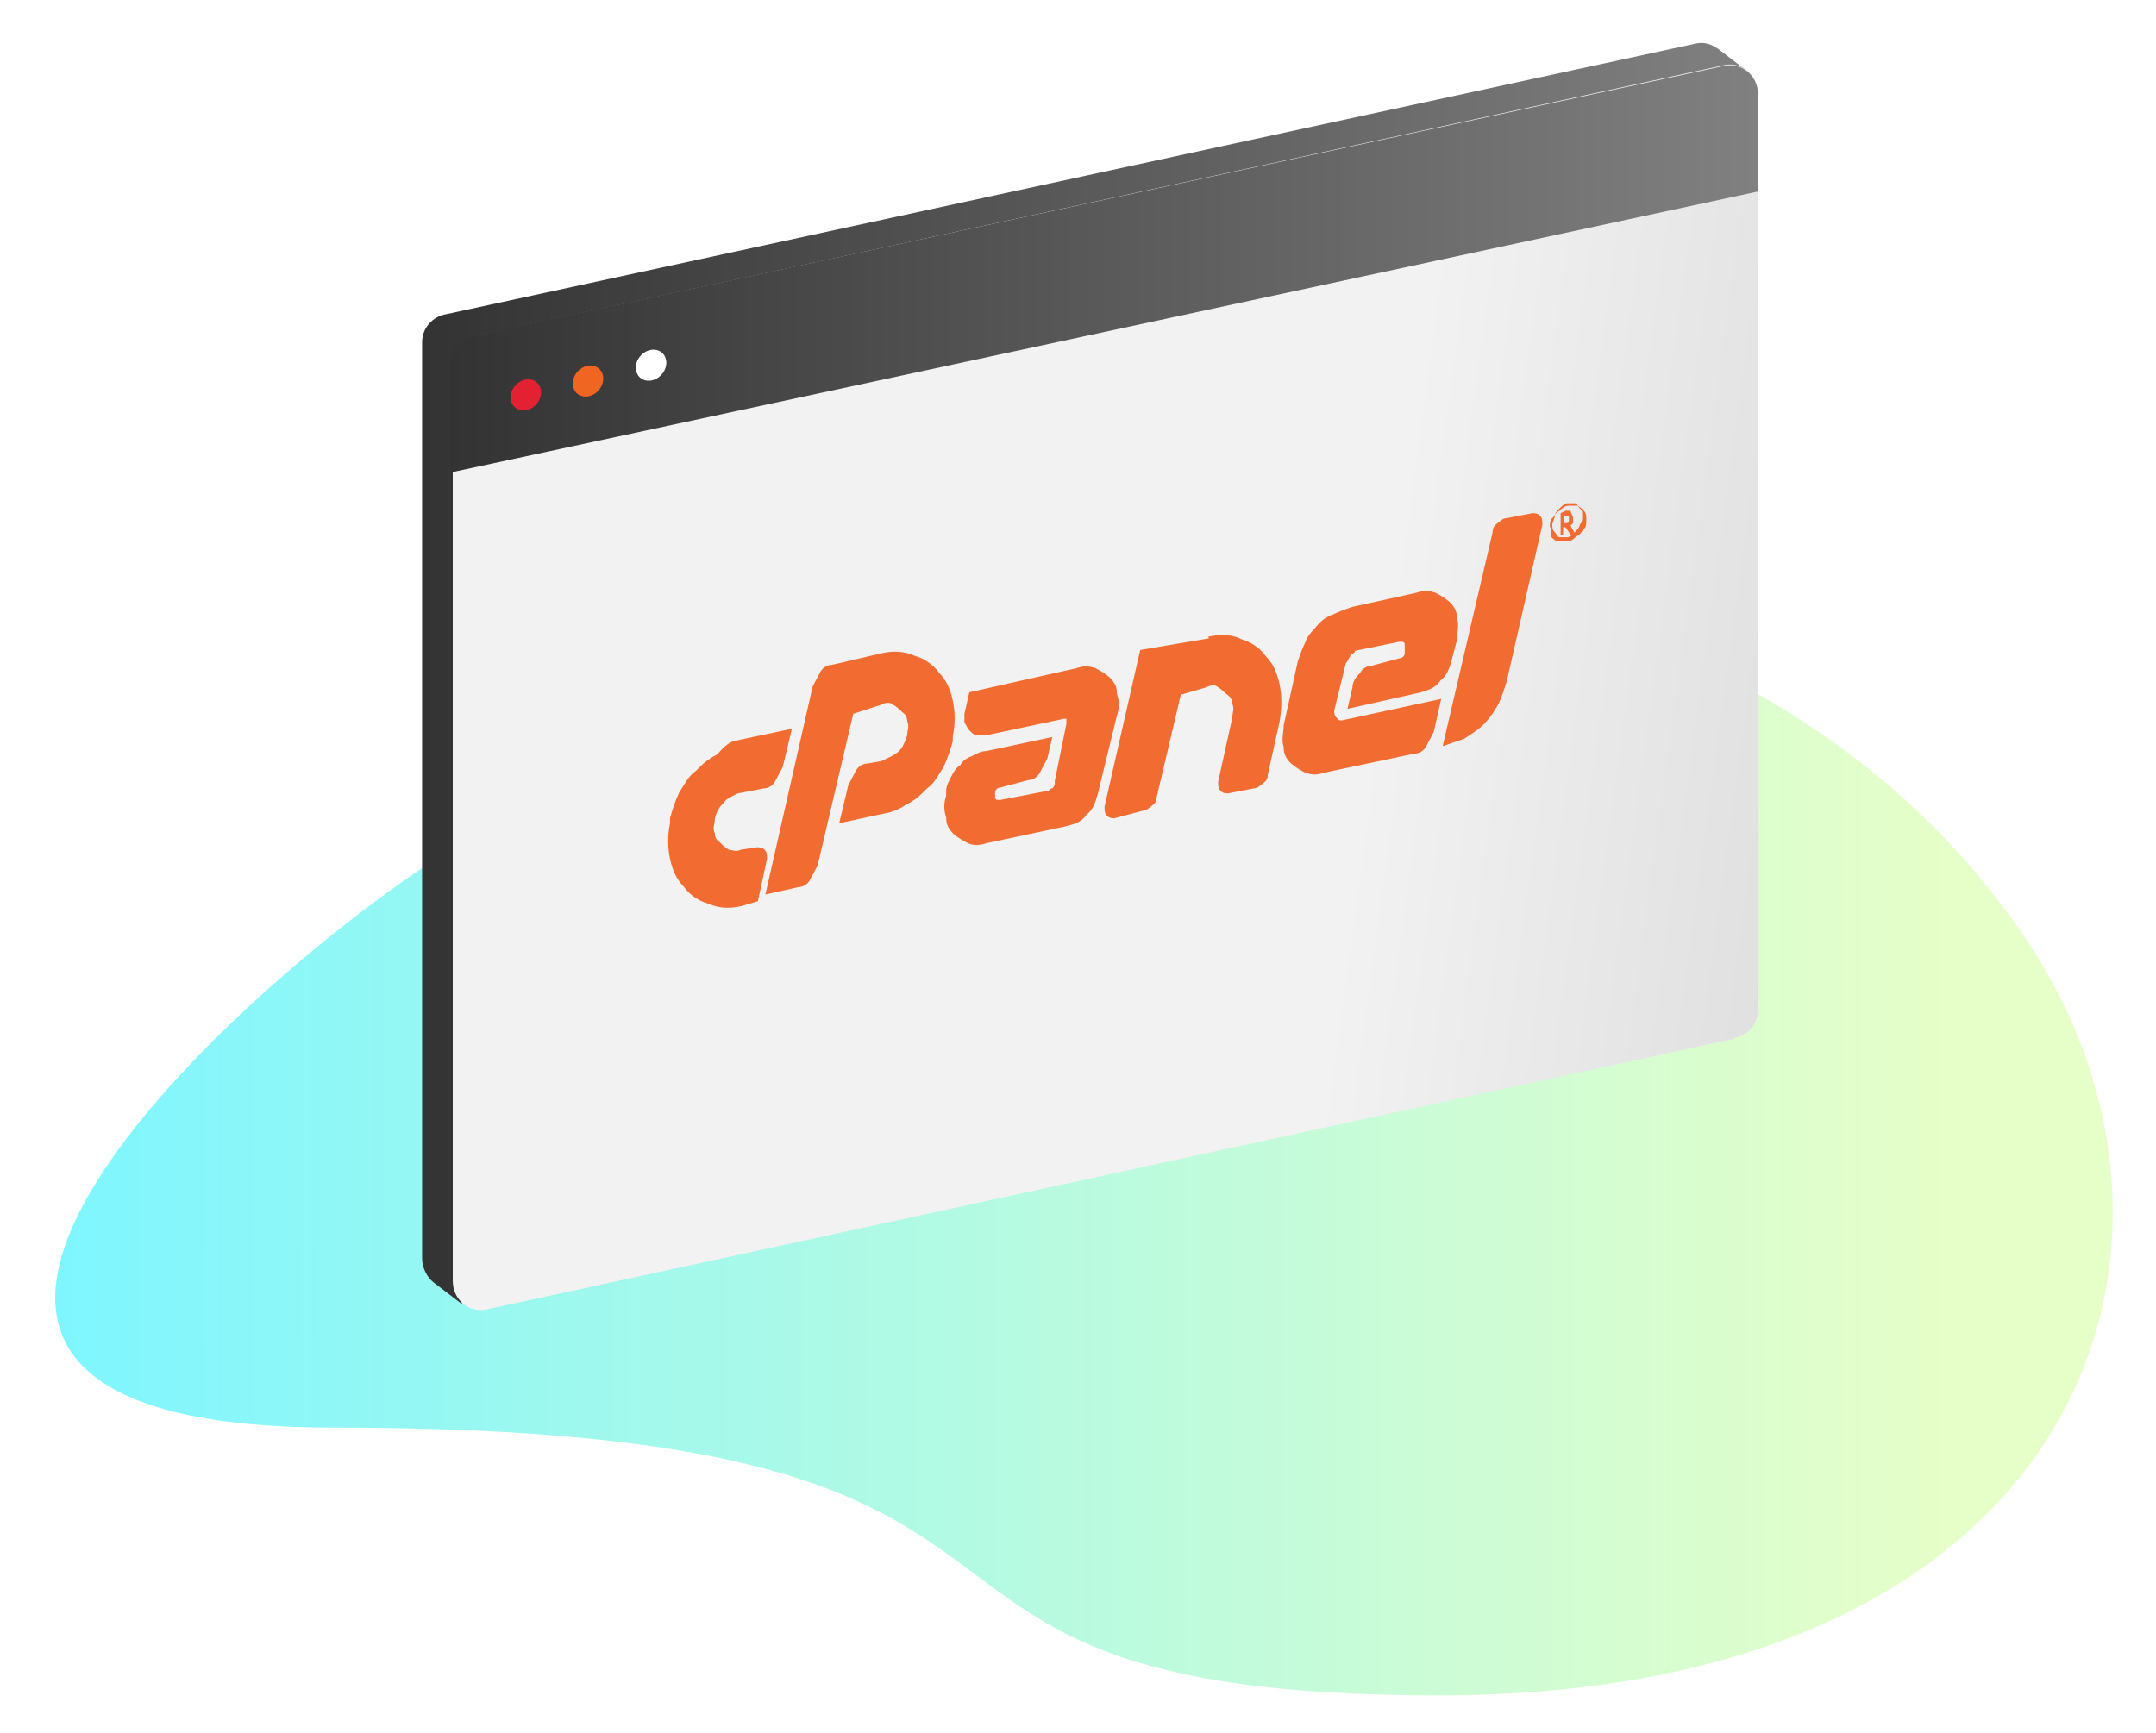<?xml version="1.0" encoding="UTF-8"?>
<svg id="Livello_1" xmlns="http://www.w3.org/2000/svg" version="1.1" xmlns:xlink="http://www.w3.org/1999/xlink" viewBox="0 0 260 209">
  <!-- Generator: Adobe Illustrator 29.4.0, SVG Export Plug-In . SVG Version: 2.1.0 Build 152)  -->
  <defs>
    <linearGradient id="Sfumatura_senza_nome_4" data-name="Sfumatura senza nome 4" x1="1" y1="1080.6" x2="1.6" y2="1080.6" gradientTransform="translate(-382.6 235367.3) scale(387.6 -217.7)" gradientUnits="userSpaceOnUse">
      <stop offset="0" stop-color="#00edff"/>
      <stop offset=".3" stop-color="#45f3da"/>
      <stop offset=".8" stop-color="#a7fba6"/>
      <stop offset="1" stop-color="#ceff92"/>
    </linearGradient>
    <linearGradient id="Sfumatura_senza_nome_3" data-name="Sfumatura senza nome 3" x1="50.9" y1="1000.7" x2="210.4" y2="1000.7" gradientTransform="translate(0 1082) scale(1 -1)" gradientUnits="userSpaceOnUse">
      <stop offset="0" stop-color="#333"/>
      <stop offset="1" stop-color="gray"/>
    </linearGradient>
    <linearGradient id="Sfumatura_senza_nome_2" data-name="Sfumatura senza nome 2" x1="165.1" y1="994.8" x2="858.5" y2="900.9" gradientTransform="translate(0 1082) scale(1 -1)" gradientUnits="userSpaceOnUse">
      <stop offset="0" stop-color="#f2f2f2"/>
      <stop offset="1" stop-color="#000"/>
    </linearGradient>
    <linearGradient id="Sfumatura_senza_nome_31" data-name="Sfumatura senza nome 3" x1="54.3" y1="1049.6" x2="211.8" y2="1049.6" xlink:href="#Sfumatura_senza_nome_3"/>
  </defs>
  <path d="M158.8,69c-68.3-.2-83.8,19.4-108.6,36.2-24.7,16.8-78.6,67-10,67,100.7,0,55.7,32.3,133.2,32.3s95.7-53.8,71.2-90.8c-23.1-34.8-64.3-44.6-85.7-44.6Z" fill="url(#Sfumatura_senza_nome_4)" isolation="isolate" opacity=".5"/>
  <g>
    <path d="M210.6,8.5l-3.4-2.6h0c-.9-.6-1.7-.9-2.9-.6L53.8,37.9c-1.7.3-2.9,1.7-2.9,3.4v110.5c0,1.1.6,2.3,1.4,2.9h0l3.4,2.6v-2l150-32.6c1.7-.3,2.9-1.7,2.9-3.4V19.9l2,1.4v-12.9Z" fill="url(#Sfumatura_senza_nome_3)"/>
    <path d="M209.1,125.3l-150.2,32.6c-2.3.6-4.3-1.1-4.3-3.4V43.9c0-1.7,1.1-3.1,2.9-3.4L207.7,7.9c2.3-.6,4.3,1.1,4.3,3.4v110.5c0,1.7-1.1,3.1-2.9,3.4Z" fill="url(#Sfumatura_senza_nome_2)"/>
    <path d="M212,23.1v-11.7c0-2.3-2-4-4.3-3.4L57.2,40.5c-1.7.3-2.9,1.7-2.9,3.4v13.1L212,23.1Z" fill="url(#Sfumatura_senza_nome_31)"/>
    <g>
      <ellipse cx="63.4" cy="47.6" rx="2" ry="1.7" transform="translate(-14.3 63.3) rotate(-48.3)" fill="#e32133"/>
      <ellipse cx="70.9" cy="46" rx="2" ry="1.7" transform="translate(-10.6 68.3) rotate(-48.3)" fill="#f16522"/>
      <ellipse cx="78.6" cy="44.1" rx="2" ry="1.7" transform="translate(-6.7 73.4) rotate(-48.3)" fill="#fff"/>
    </g>
    <g>
      <g>
        <path d="M88.9,89.3l6.6-1.4-1.1,4.6-.9,1.7c-.3.6-.9.9-1.4.9l-3.1.6c-.6.3-1.4.6-1.7,1.1-.6.6-.9,1.1-1.1,2,0,.6-.3,1.1,0,1.7,0,.6.3.9.6,1.1.3.3.6.6,1.1.9.3,0,.9.3,1.4,0l2-.3c.3,0,.6,0,.9.3.3.3.3.6.3,1.1l-1.1,5.1-2,.6c-1.4.3-2.6.3-4-.3-1.1-.3-2.3-1.1-2.9-2-.9-.9-1.4-2-1.7-3.4s-.3-2.9,0-4.3v-.6c.3-1.1.6-2,1.1-3.1.6-.9,1.1-2,2-2.6.9-.9,1.4-1.4,2.6-2,.9-1.1,1.7-1.7,2.6-1.7Z" fill="#f26c31"/>
        <path d="M92.3,107.9l5.7-25.1.9-1.7c.3-.6.9-.9,1.4-.9l6-1.4c1.4-.3,2.6-.3,4,.3,1.1.3,2.3,1.1,2.9,2,.9.9,1.4,2,1.7,3.4s.3,2.9,0,4.3v.6c-.3,1.1-.6,2-1.1,3.1-.6.9-1.1,2-2,2.6-.9.9-1.4,1.4-2.6,2-.9.6-1.7.9-2.9,1.1l-5.1,1.1,1.1-4.6.9-1.7c.3-.6.9-.9,1.4-.9l1.7-.3c.6-.3,1.4-.6,2-1.1s.9-1.4,1.1-2c0-.6.3-1.1,0-1.7,0-.6-.3-.9-.6-1.1-.3-.3-.6-.6-1.1-.9-.3-.3-.9-.3-1.4,0l-3.4,1.1-4.3,18.3-.9,1.7c-.3.6-.9.9-1.4.9l-4,.9Z" fill="#f26c31"/>
        <path d="M128.6,87.3v-.6h-.3l-9.4,2h-1.1c-.3,0-.6-.3-.9-.6-.3-.3-.3-.6-.6-.9v-1.1l.6-2.6,12.9-2.9c.9-.3,1.4-.3,2.3,0,.6.3,1.1.6,1.7,1.1.6.6.9,1.1.9,2,.3.9.3,1.7,0,2.6l-2.3,9.4c-.3,1.1-.6,2-1.4,2.6-.6.9-1.4,1.1-2.6,1.4l-9.4,2c-.9.3-1.7.3-2.3,0s-1.1-.6-1.7-1.1c-.6-.6-.9-1.1-.9-2-.3-.9-.3-1.7,0-2.6v-.6c0-.6.3-1.1.6-1.7.3-.6.6-1.1,1.1-1.4.3-.6.9-.9,1.4-1.1.6-.3,1.1-.6,1.7-.6l8-1.7-.6,2.6c-.3.6-.6,1.1-.9,1.7-.3.6-.9.9-1.4.9l-3.4.9c-.3,0-.6.3-.6.6v.6c0,.3.3.3.6.3l5.7-1.1c.3,0,.3-.3.6-.3q.3-.3.3-.6v-.3l1.4-6.9Z" fill="#f26c31"/>
        <path d="M145.7,76.8c1.4-.3,2.9-.3,4,.3,1.1.3,2.3,1.1,2.9,2,.9.9,1.4,2,1.7,3.4s.3,2.9,0,4.6l-1.4,6.3c0,.6-.3.9-.6,1.1s-.6.6-1.1.6l-3.1.6c-.3,0-.6,0-.9-.3s-.3-.6-.3-1.1l1.7-7.7c0-.6.3-1.1,0-1.7,0-.6-.3-.9-.6-1.1s-.6-.6-1.1-.9c-.3-.3-.9-.3-1.4,0l-3.1.9-2.9,12.3c0,.6-.3.9-.6,1.1s-.6.6-1.1.6l-3.4.9c-.3,0-.6,0-.9-.3s-.3-.6-.3-1.1l4.3-18.9,8.3-1.4Z" fill="#f26c31"/>
        <path d="M162.9,79.1c-.3.3-.3.6-.6.9l-1.4,5.7c0,.3,0,.6.3.9s.3.3.6.3l12-2.6-.9,4c-.3.6-.6,1.1-.9,1.7-.3.6-.9.9-1.4.9l-10.9,2.3c-.9.3-1.4.3-2.3,0-.6-.3-1.1-.6-1.7-1.1-.6-.6-.9-1.1-.9-2-.3-.9,0-1.7,0-2.6l1.7-7.7c.3-.9.6-1.7.9-2.3.3-.9.9-1.4,1.4-2s1.1-1.1,2-1.4c.6-.3,1.4-.6,2.3-.9l7.7-1.7c.9-.3,1.4-.3,2.3,0,.6.3,1.1.6,1.7,1.1.6.6.9,1.1.9,2,.3.9,0,1.7,0,2.6l-.6,2.3c-.3,1.1-.6,2-1.4,2.6-.6.9-1.4,1.1-2.3,1.4l-8.9,2,.6-2.6c0-.6.3-1.1.9-1.7.3-.6.9-.9,1.4-.9l3.4-.9c.3,0,.6-.3.6-.6v-1.1c0-.3-.3-.3-.6-.3l-5.4,1.1c0,.3-.3.3-.6.6Z" fill="#f26c31"/>
        <path d="M174,89.9l6-25.7c0-.6.3-.9.6-1.1s.6-.6,1.1-.6l3.1-.6c.3,0,.6,0,.9.3s.3.6.3,1.1l-4.3,18.9c-.3.9-.6,2-1.1,2.9s-1.1,1.7-1.7,2.3c-.6.6-1.4,1.1-2.3,1.7-.9.3-1.7.6-2.6.9Z" fill="#f26c31"/>
      </g>
      <path d="M186.9,63.6c0-.3,0-.9.3-1.1.3-.3.3-.6.9-.9.3-.3.6-.6,1.1-.6h.9c.3,0,.6.3.9.6.3.3.3.6.3,1.1s0,.9-.3,1.1c-.3.3-.3.6-.9.9-.3.3-.6.6-1.1.6h-1.1c-.3,0-.6-.3-.9-.6,0-.6,0-.9,0-1.1ZM187.2,63.3c0,.3,0,.6.3.9s.3.6.6.6h.9c.3,0,.6-.3.9-.6.3-.3.6-.6.6-.9.3-.3.3-.6.3-1.1s0-.6-.3-.9-.3-.6-.6-.6h-.9c-.3,0-.6.3-.9.6-.3.3-.6.6-.6.9s-.3.9-.3,1.1ZM189.7,62.5v.6l-.3.3.6,1.1h-.6l-.6-.9h-.3v.9h-.3v-2.6l.6-.3h.6c0,.3.3.6.3.9ZM188.6,63.1h.3s.3,0,.3-.3v-.6h-.6v.9Z" fill="#f26c31"/>
    </g>
  </g>
</svg>